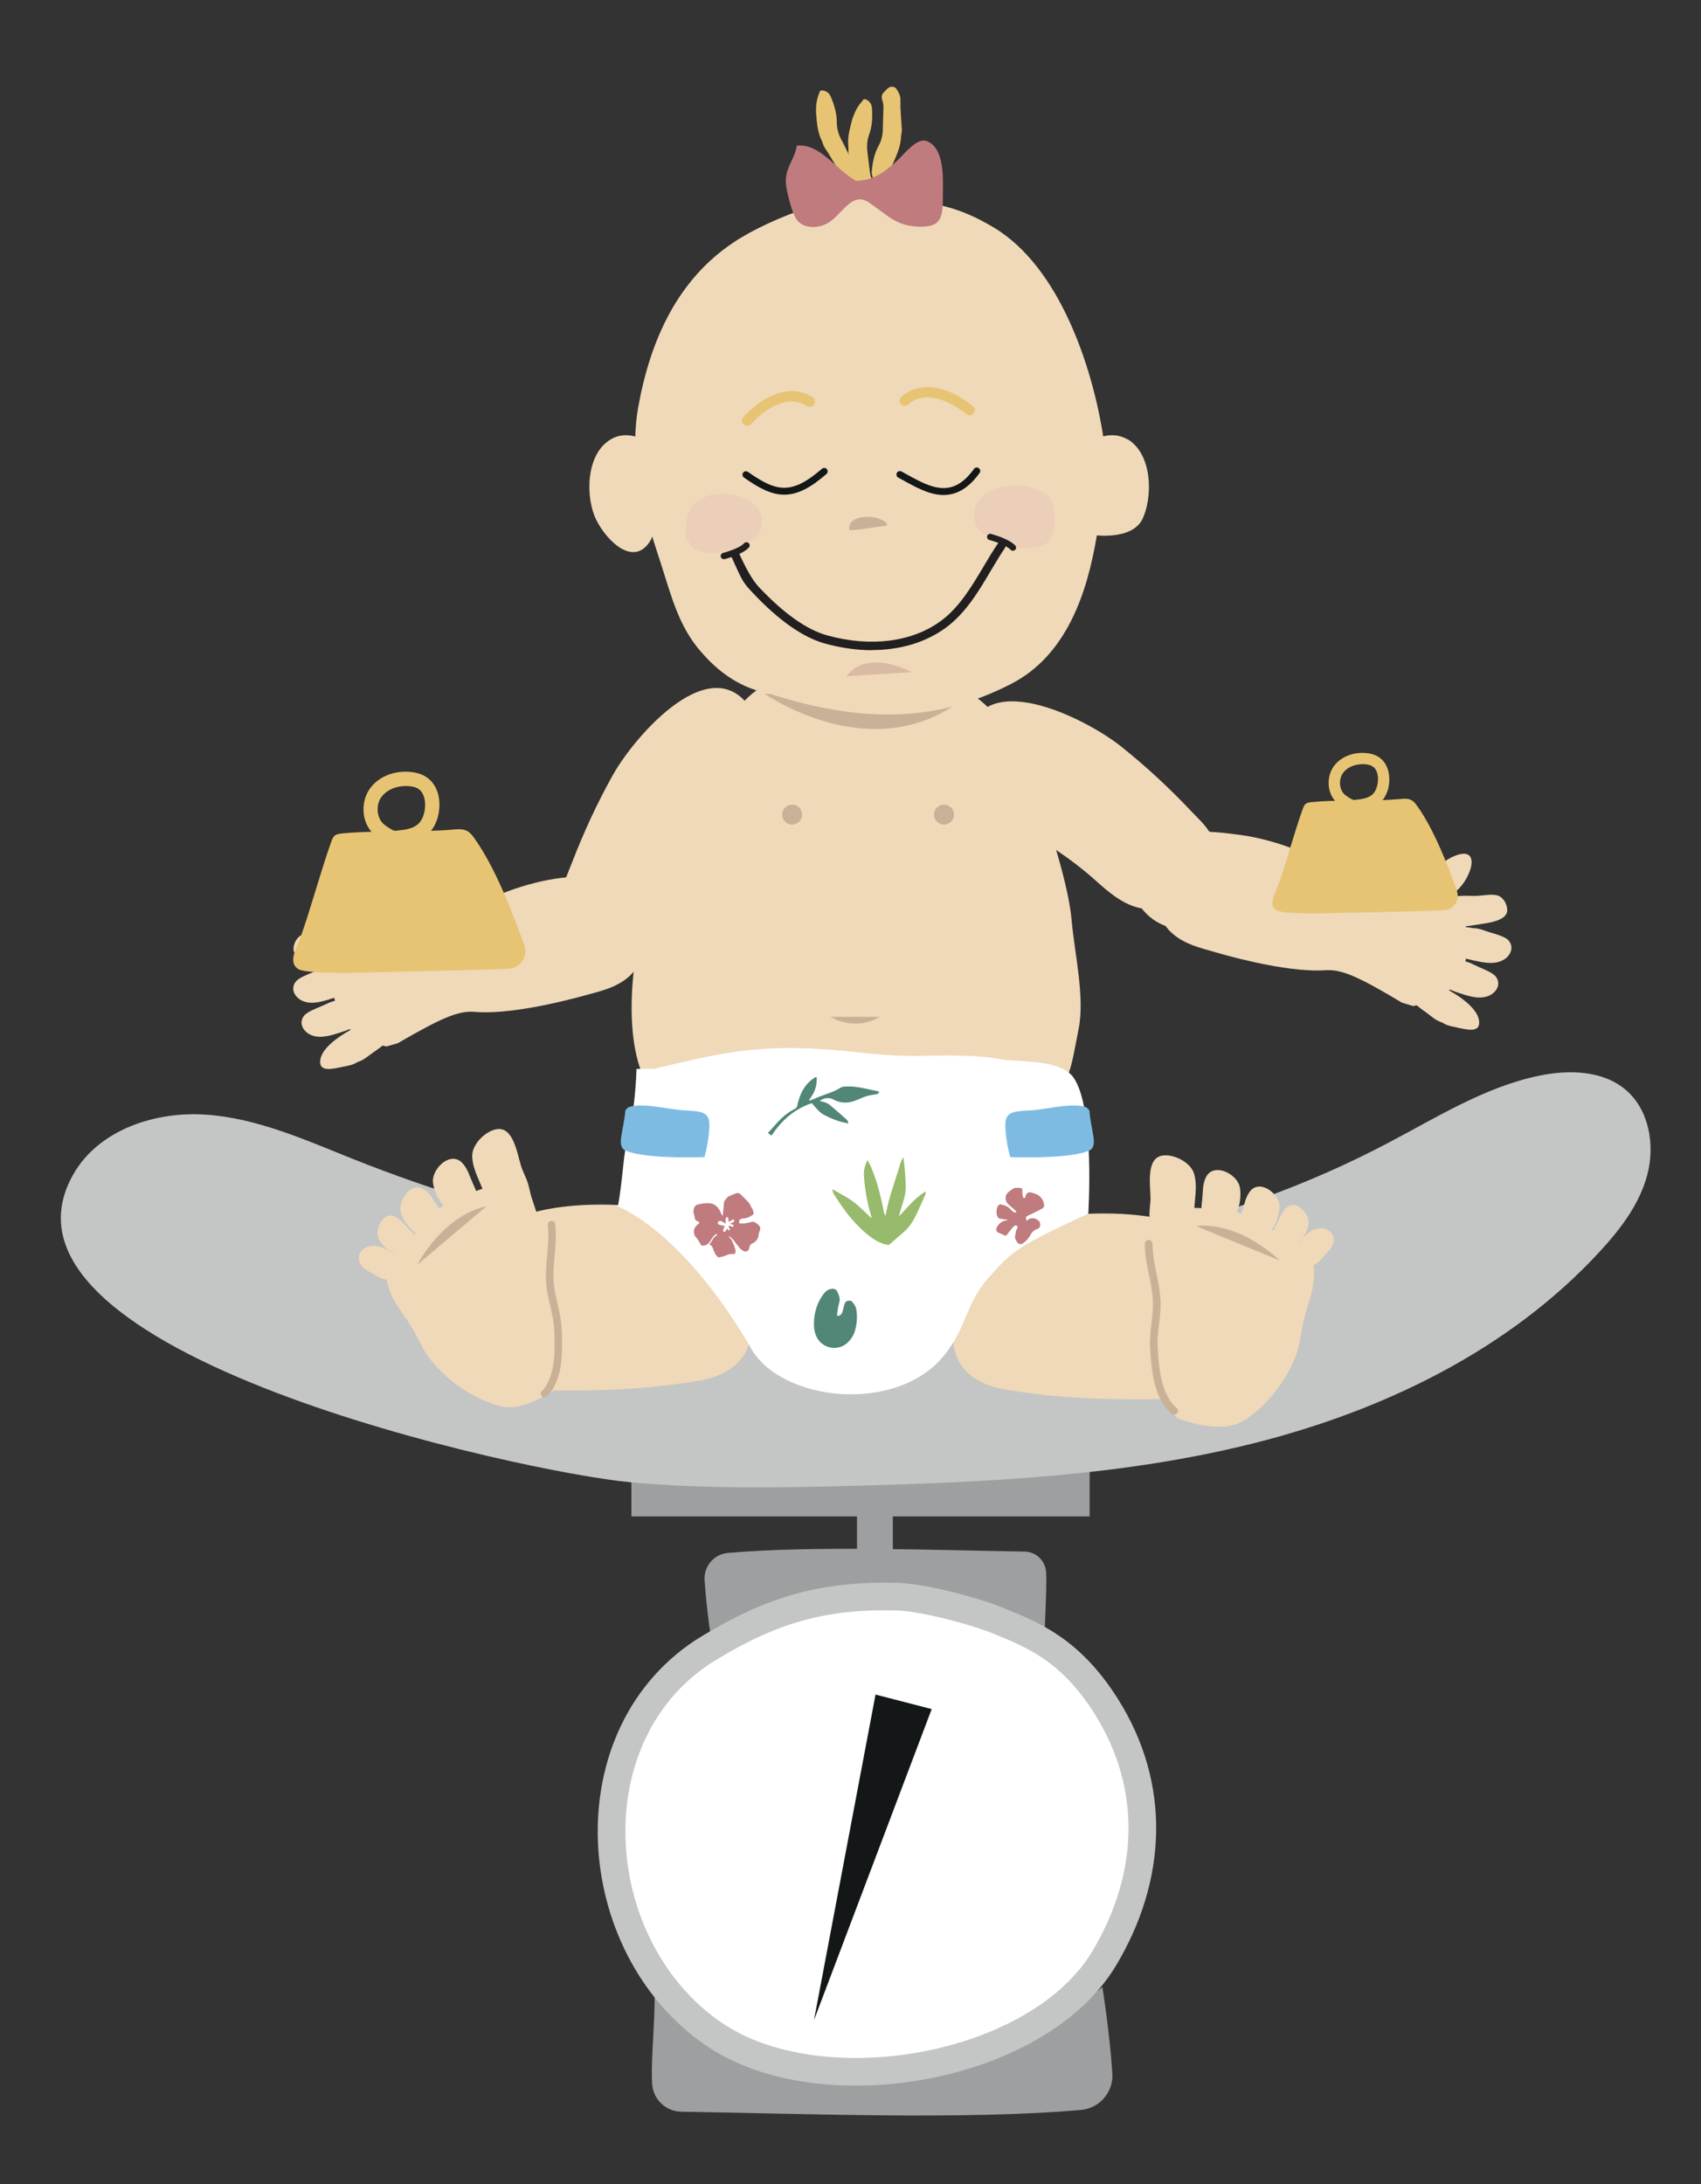 <?xml version="1.0" encoding="UTF-8"?><svg id="Calque_1" xmlns="http://www.w3.org/2000/svg" viewBox="0 0 122.98 157.91"><rect x="0" y="0" width="122.98" height="157.91" fill="#333333" stroke="none"/><defs><style>.cls-1{fill:#7dbbe3;}.cls-2{fill:#eccfb8;}.cls-3,.cls-4,.cls-5,.cls-6,.cls-7,.cls-8,.cls-9{fill-rule:evenodd;}.cls-3,.cls-10{fill:#bf7b7e;}.cls-4,.cls-11{fill:#518679;}.cls-5,.cls-12{fill:#c9b197;}.cls-13{fill:#131718;}.cls-14{fill:#221f20;}.cls-15{fill:#c4c5c5;}.cls-6{stroke:#e7c473;stroke-width:.75px;}.cls-6,.cls-16{fill:none;stroke-linecap:round;stroke-linejoin:round;}.cls-16{stroke:#131718;stroke-width:.5px;}.cls-17,.cls-18{fill:#fff;}.cls-19{fill:#9e9fa0;}.cls-20,.cls-8{fill:#e7c473;}.cls-7{fill:#d9baa2;}.cls-18{stroke:#c4c5c5;stroke-miterlimit:10;stroke-width:2px;}.cls-21{fill:#efd9b8;}.cls-9{fill:#97ba6c;}</style></defs><rect class="cls-19" x="45.65" y="106.17" width="33.13" height="3.47"/><rect class="cls-19" x="61.96" y="108.51" width="2.59" height="4.71"/><path class="cls-19" d="M75.63,113.66c.09,1.31-.21,5.16-.11,6.37-3.6-.88-8.45-4.39-12.14-4.75-2.73-.26-8.4.67-11.91,3.59,0,0-.39-2.42-.53-4.63-.06-1,.68-1.87,1.68-1.96,6.25-.55,15.24-.19,21.45-.1.83.01,1.5.65,1.56,1.48Z"/><path class="cls-19" d="M47.15,150.69c-.12-1.77.29-5.38.15-7.02,4.85,1.18,11.39,4.35,16.35,4.83,3.68.36,11.32-.91,16.05-4.83,0,0,.53,3.26.72,6.24.09,1.35-.92,2.52-2.26,2.64-8.42.75-20.54.25-28.91.13-1.11-.02-2.02-.88-2.1-1.99Z"/><path class="cls-15" d="M45.53,107.17c5.45.49,10.92.4,16.39.25,9.66-.26,19.39-.72,28.76-3.08s18.45-6.75,24.99-13.86c1.5-1.63,2.89-3.45,3.44-5.59s.11-4.66-1.57-6.09c-1.66-1.41-4.1-1.47-6.24-1.03-3.94.81-7.42,3.02-10.99,4.89-22.8,12-50.96,10.66-74.88,1.1-3.42-1.37-6.87-2.92-10.55-3.17s-7.74,1.1-9.57,4.3c-7.44,13,32.85,21.61,40.2,22.27Z"/><path class="cls-21" d="M90.04,92.61c-.76-1.62-1.88-2.39-3.09-3.27-2.24-1.64-6.71-1.76-9.47-1.5-3.98.38-8.28,4.64-8.56,8.5-.17,2.38,1.43,3.72,3.68,4.11,2.95.52,6.07.72,9.06.72s4.32.17,6.31-2.27c1.68-2.05,1.84-3.04,2.05-5.36v-.93Z"/><path class="cls-21" d="M33.19,91.97c.76-1.62,1.88-2.39,3.09-3.27,2.24-1.64,6.71-1.76,9.47-1.5,3.98.38,8.28,4.64,8.55,8.5.17,2.38-1.43,3.72-3.68,4.11-2.95.52-6.07.72-9.06.72s-4.32.17-6.31-2.27c-1.68-2.05-1.84-3.04-2.05-5.36v-.93Z"/><path class="cls-21" d="M40.49,100.2c-.68.5-1.38.94-2.21,1.25-1.34.5-2.09.32-3.31-.2-1.57-.66-3.47-2.13-4.34-3.69-.41-.74-.72-1.42-1.2-2.12-.36-.51-.72-1.01-.99-1.53-.42-.82-.78-1.91-.3-2.8.29-.54.97-.91,1.38-1.35.56-.59,1.03-1.33,1.62-1.88,1.4-1.32,3.51-1.8,5.25-2.47.26-.1,1.06-.6,1.36-.5.41.14.53,1.2.66,1.6.42,1.3.94,2.69,1.08,4.05.12,1.12.22,2.21.46,3.3.3,1.43.78,2.8.85,4.27.03.54.26,1.64-.15,1.95l-.14.12Z"/><path class="cls-21" d="M35.04,86.38c-.3-.92-.88-1.81-.9-2.79-.02-.84.93-1.81,1.78-1.95,1.22-.19,1.49,1.85,1.76,2.69.13.42.43.91.47,1.34.07.81-1.32,1.1-1.95,1.19-.58.08-1.07-.06-1.23-.69"/><path class="cls-21" d="M32.36,87.49c-.17-.09-.57-.65-.69-.89-.18-.34-.39-.89-.37-1.27.04-.95,1.3-2.09,2.11-1.26.4.42.52.92.75,1.43.2.46.45.89.32,1.43-.25,1.03-1.49,1.15-2.1.48"/><path class="cls-21" d="M30.36,89.39c-.17-.05-.65-.5-.81-.7-.23-.28-.53-.75-.59-1.11-.15-.89.81-2.19,1.72-1.57.45.31.66.76.96,1.19.27.39.58.74.56,1.27-.04,1-1.17,1.35-1.85.84"/><path class="cls-21" d="M28.75,90.78c-.15-.02-.6-.32-.76-.46-.23-.2-.54-.54-.64-.83-.24-.71.37-1.91,1.2-1.53.42.19.65.53.96.85.28.28.58.53.64.97.11.83-.78,1.27-1.41.95"/><path class="cls-21" d="M27.01,90.06c.14-.02.62.13.8.21.25.12.62.35.78.58.4.57.17,1.8-.68,1.67-.42-.06-.71-.31-1.07-.5-.32-.18-.66-.33-.82-.7-.31-.71.36-1.33,1.01-1.21"/><path class="cls-12" d="M30.18,91.43s1.79-3.52,5-4.22"/><path class="cls-12" d="M39.4,101.04c-.08,0-.16-.02-.22-.08-.11-.11-.11-.28,0-.39,1.05-1.07.94-3.26.89-4.44-.03-.6-.16-1.14-.29-1.72-.14-.61-.29-1.24-.31-1.94-.01-.6.04-1.17.09-1.72.07-.73.13-1.41.04-2.17-.02-.15.09-.29.24-.31.15-.02.29.09.3.24.09.81.02,1.56-.04,2.28-.05.53-.1,1.08-.08,1.65.02.65.15,1.22.29,1.83.13.57.27,1.16.3,1.81.08,1.75.08,3.71-1.04,4.85-.05.05-.11.07-.17.08Z"/><path class="cls-21" d="M85.36,102.63c.8.27,1.6.47,2.49.52,1.43.07,2.09-.34,3.09-1.2,1.29-1.11,2.66-3.08,3.01-4.84.17-.83.25-1.57.5-2.38.19-.6.38-1.18.48-1.76.15-.9.16-2.06-.56-2.76-.44-.43-1.2-.58-1.73-.87-.71-.39-1.39-.95-2.12-1.3-1.74-.83-3.89-.65-5.75-.76-.27-.02-1.19-.25-1.45-.06-.35.26-.14,1.31-.14,1.72,0,1.37-.08,2.85.2,4.19.23,1.1.46,2.17.57,3.29.15,1.46.11,2.9.49,4.32.14.52.25,1.65.74,1.81l.17.07Z"/><path class="cls-21" d="M86.33,87.8c0-.97.28-1.99,0-2.94-.24-.81-1.44-1.44-2.29-1.31-1.22.19-.86,2.21-.86,3.1,0,.44-.13,1-.04,1.42.18.79,1.6.65,2.22.54.57-.1,1-.38.96-1.03"/><path class="cls-21" d="M89.23,88.05c.13-.14.34-.79.39-1.06.07-.37.1-.96-.03-1.32-.33-.9-1.88-1.59-2.4-.56-.26.52-.21,1.04-.27,1.59-.05.5-.15.99.14,1.46.55.9,1.77.64,2.14-.18"/><path class="cls-21" d="M91.72,89.24c.15-.1.46-.67.56-.91.13-.34.27-.87.22-1.23-.13-.89-1.44-1.83-2.12-.97-.34.44-.4.92-.56,1.43-.14.45-.33.89-.15,1.38.34.94,1.52.93,2.02.23"/><path class="cls-21" d="M93.67,90.07c.13-.06.47-.49.59-.67.16-.26.35-.68.35-.99.01-.75-.94-1.71-1.61-1.09-.34.31-.45.71-.66,1.1-.18.35-.39.69-.31,1.12.15.83,1.12.97,1.63.47"/><path class="cls-21" d="M95.1,88.85c-.14.02-.55.31-.7.45-.21.19-.48.52-.57.79-.21.67.39,1.77,1.15,1.39.38-.19.59-.51.87-.81.25-.27.53-.51.57-.91.08-.77-.75-1.16-1.33-.85"/><path class="cls-12" d="M92.51,91.13s-2.77-2.8-6.05-2.49"/><path class="cls-12" d="M84.89,102.28c-.06,0-.12-.02-.17-.06-1.24-1.01-1.46-2.96-1.57-4.71-.04-.65.03-1.25.1-1.84.07-.62.14-1.2.09-1.85-.05-.57-.16-1.11-.27-1.63-.14-.71-.3-1.45-.3-2.26,0-.15.12-.28.28-.28s.28.12.28.28c0,.76.14,1.43.28,2.15.11.54.22,1.1.28,1.7.06.7-.02,1.34-.09,1.96-.07.58-.14,1.13-.1,1.74.07,1.18.21,3.37,1.37,4.31.12.1.14.27.04.39-.05.07-.13.1-.21.1Z"/><path class="cls-21" d="M87.66,60.61c-.28-.76-.94-1.33-1.49-1.91-1.62-1.72-3.29-3.27-5.13-4.74-2.55-2.03-10.37-6-11.12-.33-.31,2.32,1.02,4.34,2.91,5.55,2.32,1.49,4.44,2.72,6.48,4.57,1.87,1.69,3.33,2.57,5.99,1.56,1.58-.61,2.15-2.04,2.53-3.57l-.16-1.12"/><path class="cls-21" d="M48.9,80.43c3.17,1,4.57.68,7.36,1.26,4.98,1.03,13.52,1.33,18.36-1.15,2.73-1.4,2.79-3.3,3.36-6.13.47-2.33-.3-5.5-.51-7.95-.22-2.45-1.6-6.79-2.46-8.97-1.15-2.91-2.24-5.69-4.89-7.39-2.04-1.3-4.84-1.53-7.08-1.64-3.16-.15-6.94-.33-9.35,2.36-1.07,1.2-3.1,4.5-3.75,6.16-.45,1.17-1,2.39-1.48,3.54-.52,1.25-1.39,3.81-1.7,4.89-1.35,4.68-1.96,11.93,1.24,14.49l.91.52Z"/><path class="cls-12" d="M57.99,58.9c0,.4-.32.72-.72.72s-.72-.32-.72-.72.32-.72.72-.72.72.32.72.72Z"/><path class="cls-12" d="M68.97,58.9c0,.4-.32.72-.72.72s-.72-.32-.72-.72.32-.72.72-.72.72.32.72.72Z"/><path class="cls-12" d="M55.28,50.16s7.86,5.52,14.43.31"/><path class="cls-21" d="M81.52,31.77c-.56-.33-1.18-.37-1.76-.22-.78-5.02-3.15-12.25-7.91-15.1-2.71-1.62-4.22-1.69-7.26-2.25-3.25-.6-8.87,1.52-11.59,3.35-4.01,2.69-5.98,7.01-6.86,11.9-.13.73-.19,1.43-.21,2.11-.59-.16-1.22-.13-1.78.21-1.82,1.08-1.82,4.21-1.06,5.78.78,1.6,2.81,3.56,3.99,1.44.03-.06.05-.14.07-.21.2.63.4,1.27.62,1.93.76,2.35,1.28,4.54,2.89,6.39.95,1.1,2.49,2.58,4.96,3.05,7.36,2.36,12.5,1.83,17.44-.68,4.07-2.07,5.55-6.62,6.24-10.76,1.06.09,2.73-.03,3.29-1.17.76-1.56.75-4.69-1.06-5.78Z"/><path class="cls-7" d="M65.91,48.6c-1.43-.74-3.57-1.22-4.72.29"/><path class="cls-21" d="M81.34,63.15c-.11-1.15.5-2.73,3.06-3.39,2.04-.53,4.25.57,4.57,2.32.44,2.42-.15,5.21-2.47,5.21-2.59,0-3.66-.97-4.5-2.42-.16-.27-.62-1.41-.65-1.73Z"/><path class="cls-21" d="M40.69,64.72c-.03-.81.37-1.58.66-2.34.85-2.2,1.8-4.27,2.95-6.33,1.59-2.85,7.32-9.48,10.16-4.52,1.17,2.03.7,4.4-.59,6.24-1.58,2.26-3.07,4.2-4.26,6.68-1.09,2.27-2.11,3.64-4.95,3.71-1.69.03-2.77-1.08-3.69-2.35l-.28-1.09"/><path class="cls-21" d="M47.5,64.68c-.34-1.11-1.5-2.33-4.11-1.98-2.09.29-3.71,2.14-3.35,3.88.51,2.4,2.12,4.76,4.26,3.89,2.4-.98,3.02-2.29,3.25-3.94.04-.32.04-1.55-.05-1.85Z"/><path class="cls-12" d="M60.05,73.52s1.67,1.1,3.56,0"/><path class="cls-17" d="M46.02,77.28q-.1,2.67-.51,4.27c-.47,1.81-.48,3.85-.84,5.66,3.91,1.85,7.43,6.44,9.63,10.28,2.22,3.88,10.52,4.74,13.94.53,1.67-2.05,1.58-3.81,3.27-5.68.87-.97,1.31-1.5,2.48-2.24,1.5-.94,4.69-2.34,4.69-2.34,0,0,.5-7.68-1.08-9.87-.97-1.35-4.14-1.09-5.15-1.29-2.05-.41-4.87-.26-6.19-.26-3.39,0-4.24-.38-7.64-.53-4.57-.2-7.32.51-11.35,1.47"/><path class="cls-1" d="M45.41,80.07c.98-.4,2.96.16,4.03.21,1.11.05,1.69.1,1.82.73.1.47-.09,1.85-.33,2.65-1.48.05-4.57.05-5.72-.48-.67-.31-.11-1.43,0-2.9"/><path class="cls-1" d="M78.56,80.07c-.98-.4-2.96.16-4.03.21-1.11.05-1.69.1-1.82.73-.1.47.09,1.85.33,2.65,1.48.05,4.57.05,5.72-.48.67-.31.11-1.43,0-2.9"/><path class="cls-8" d="M62.37,7.24c.07-.08.15-.09.26-.04.26.12.39.35.41.62.05.66.02,1.3-.21,1.93-.15.42-.17.85-.11,1.3.07.52.12,1.04.2,1.57.03.18.12.35.19.53.07.2.02.41-.14.56-.04.04-.07.1-.1.15-.16.29-.52.36-.73.11-.17-.2-.33-.42-.37-.7-.03-.18-.05-.37-.07-.56-.08-.37-.16-.74-.24-1.11-.03-.17-.09-.34-.11-.5-.02-.16,0-.31-.01-.47-.07-.53.03-1.04.16-1.55.06-.25.12-.51.22-.74.15-.4.36-.76.66-1.07Z"/><path class="cls-8" d="M63.6,13.08c-.09.07-.16.07-.26,0-.24-.16-.33-.4-.31-.68.05-.66.18-1.29.5-1.87.21-.39.3-.81.3-1.27,0-.52.04-1.05.04-1.58,0-.18-.07-.37-.11-.55-.04-.21.04-.4.22-.53.04-.04.08-.09.12-.13.21-.26.57-.28.74,0,.14.22.27.46.26.75,0,.19,0,.38,0,.56.02.38.05.76.07,1.13,0,.17.04.35.03.51,0,.16-.05.31-.06.46-.01.53-.19,1.03-.39,1.51-.1.24-.2.48-.33.7-.21.37-.47.69-.81.96Z"/><path class="cls-8" d="M59.24,6.66c.05-.1.11-.13.23-.12.28.03.48.19.59.44.25.59.44,1.2.44,1.86,0,.44.11.85.32,1.24.25.46.46.94.71,1.4.08.16.23.28.35.43.13.16.15.37.06.56-.02.05-.04.12-.04.17-.06.32-.37.51-.65.35-.22-.14-.45-.29-.57-.53-.09-.17-.17-.34-.26-.5-.19-.32-.39-.65-.58-.96-.09-.14-.2-.28-.27-.43-.07-.13-.1-.29-.17-.43-.23-.47-.31-.98-.36-1.49-.02-.25-.05-.51-.04-.77,0-.42.09-.83.26-1.22Z"/><path class="cls-10" d="M62.42,13.31c-1.66-.49-2.93-2.99-4.81-2.78-.18,1.14-1,1.68-.75,3.06.1.52.39,1.84.77,2.33.48.61,1.44.6,2.1.27,1.15-.57,1.8-2.41,3.09-1.55,1.33.89,1.92,1.69,3.6,1.75,1.7.05,1.75-.71,1.75-2.34,0-1.07.15-3.31-1.14-3.84-.76-.32-1.7,1.01-2.3,1.53-.99.84-1.59,1.3-2.91,1.34"/><path class="cls-6" d="M54.02,30.41c1.08-1.19,2.92-2.39,4.53-1.37"/><path class="cls-6" d="M70.1,29.65c-1.25-1.02-3.24-1.93-4.68-.69"/><path class="cls-5" d="M64.08,38.02c-.87.06-1.85.33-2.67.3-.22-1.15,2.08-1.21,2.73-.45"/><path class="cls-2" d="M49.58,39.17c0-1.46-.06-2.83,1.68-3.34,1.59-.47,4.48.34,3.69,2.58-.45,1.28-4.84,2.48-5.21.6"/><path class="cls-2" d="M76.08,38.6c-.39,1.99-5.04.71-5.51-.64-.83-2.37,2.23-3.23,3.91-2.73,1.84.54,1.77,1.27,1.77,2.81l-.17.56Z"/><path class="cls-16" d="M53.93,34.32c2.14,1.52,3.37,1.75,5.66-.24"/><path class="cls-16" d="M65.06,34.31c1.83.99,3.72,2.3,5.56-.26"/><path class="cls-14" d="M63.04,47.01c-1.09,0-2.23-.16-3.39-.48-1.59-.44-3.35-1.67-5.23-3.67-.7-.75-.72-.78-1.53-2.59-.07-.15,0-.33.15-.4.15-.07.33,0,.4.15q.79,1.75,1.42,2.42c1.8,1.91,3.46,3.09,4.95,3.5,3.14.87,6.14.48,8.22-1.05,1.32-.97,2.22-2.48,3.08-3.93.34-.57.69-1.16,1.05-1.69.09-.14.28-.17.42-.08.14.09.17.28.08.42-.35.52-.68,1.07-1.03,1.66-.89,1.51-1.82,3.06-3.24,4.11-1.46,1.07-3.31,1.62-5.35,1.62Z"/><path class="cls-14" d="M73.23,39.82c-.06,0-.12-.02-.16-.07-.23-.24-.79-.5-1.54-.71-.12-.03-.19-.16-.16-.28.03-.12.16-.19.28-.16.59.17,1.38.45,1.75.84.09.09.08.23-.01.32-.04.04-.1.06-.15.06Z"/><path class="cls-14" d="M52.33,40.43c-.1,0-.19-.07-.22-.17-.03-.12.04-.24.16-.28.75-.21,1.31-.46,1.54-.71.08-.09.23-.09.32,0,.09.08.1.23.01.32-.37.4-1.15.67-1.75.84-.02,0-.04,0-.06,0Z"/><path class="cls-21" d="M105.12,64.53c-1.11.7-1.45.26-1.7-.02-.33-.37-.18-1.03.16-1.44.59-.63,1.11-1.01,1.68-1.22,1.98-.72.99,1.97-.13,2.68Z"/><path class="cls-21" d="M98.62,64.05c1.38-.2,1.61.11,2.82-.35.31-.12.63-.19.96-.27.33-.08.65-.16.96-.3.04-.02.2-.18.24-.2.5.31,1.14,1.04,1.59,2.05,0,0,0,0,0,.01,0,0,0,0,0,0,.29.65,1.1,2.36.98,3.35-.42,3.47-2.43,3.86-2.43,3.86,0,0-.69.38-1.56.54,0,0-.8-.24-.81-.24-3.16-1.89-4.36-2.43-5.54-2.35-2.3.16-5.88-.69-8.06-1.33-1.83-.53-4.99-1.13-4-5.99,1.46-2.78,1.98-2.99,5.92-2.46,2.46.33,5.35,1.42,7.39,2.88,1.7,1.22.67.91,1.55.78Z"/><path class="cls-21" d="M104.64,64.8c-.29.08-.42.2-.56.34-.21.22-.22.86-.01,1.12.14.17.49.54.69.62.26.1.55.06.82.09.34.04.95-.07,1.98-.24.49-.08,1.38-.31,1.41-.88.02-.36-.18-.79-.49-1.01-.38-.27-1.21-.09-1.66-.07-.37.02-.74-.02-1.11,0-.32.02-.45.02-.81.06l-.27-.02Z"/><path class="cls-21" d="M105.37,67.11c-.8.08-1.76.15-1.42.93.35.8,1.74,1.22,2.53,1.39.7.15,1.54.35,2.2-.02.52-.28.83-.93.37-1.43-.24-.26-.92-.45-1.27-.55-.41-.12-.81-.32-1.23-.32-.2,0-.27-.11-.88-.04l-.3.04Z"/><path class="cls-21" d="M104.59,69.35c-.8,0-1.77-.04-1.52.77.26.84,1.6,1.4,2.37,1.66.69.23,1.49.51,2.19.22.55-.23.93-.84.52-1.38-.21-.29-.87-.54-1.2-.69-.4-.17-.77-.41-1.19-.45-.2-.02-.25-.14-.87-.14h-.3Z"/><path class="cls-21" d="M105.29,74.28c.78.17,1.72.42,1.65-.43-.07-.87-1.26-1.71-1.96-2.12-.62-.37-1.35-.82-2.09-.69-.58.11-1.09.62-.8,1.24.15.32.73.72,1.03.93.35.25.66.56,1.07.69.2.06.22.19.82.32l.29.06Z"/><path class="cls-21" d="M25.09,67.39c1.1.71,1.45.27,1.7,0,.34-.37.19-1.02-.14-1.44-.58-.64-1.1-1.03-1.66-1.24-1.97-.74-1.01,1.96.1,2.69Z"/><path class="cls-21" d="M31.6,67c-1.38-.22-1.61.09-2.82-.39-.31-.12-.63-.2-.95-.28-.32-.08-.65-.17-.95-.31-.04-.02-.2-.18-.24-.2-.5.3-1.15,1.02-1.61,2.03,0,0,0,.01,0,.01,0,0,0,0,0,0-.29.64-1.13,2.35-1.02,3.34.37,3.48,2.37,3.9,2.37,3.9,0,0,.68.39,1.56.56.01,0,.8-.23.81-.23,3.18-1.84,4.39-2.37,5.57-2.27,2.3.2,5.89-.61,8.08-1.22,1.84-.51,5-1.07,4.08-5.93-1.42-2.8-1.94-3.02-5.88-2.54-2.47.3-5.37,1.35-7.43,2.79-1.71,1.19-.68.9-1.56.76Z"/><path class="cls-21" d="M25.56,67.66c.29.09.42.21.55.34.2.22.21.86,0,1.12-.14.17-.5.53-.7.61-.26.09-.55.05-.82.08-.34.04-.95-.08-1.97-.26-.49-.09-1.38-.33-1.4-.9-.01-.37.19-.79.5-1,.39-.27,1.21-.08,1.66-.05.37.02.74-.01,1.11.01.32.02.45.03.81.07l.27-.02Z"/><path class="cls-21" d="M25.55,72.21c.8,0,1.77-.02,1.51.79-.27.83-1.62,1.38-2.39,1.63-.69.22-1.5.5-2.19.2-.54-.23-.92-.85-.5-1.39.22-.28.88-.53,1.21-.67.4-.16.77-.4,1.2-.43.2-.02.26-.14.87-.13h.3Z"/><path class="cls-21" d="M24.95,69.75c.8,0,1.77-.02,1.51.79-.27.83-1.62,1.38-2.39,1.63-.69.22-1.5.5-2.19.2-.54-.23-.92-.85-.5-1.39.21-.28.87-.53,1.21-.67.4-.16.77-.4,1.19-.43.2-.02.26-.14.87-.13h.3Z"/><path class="cls-21" d="M24.79,77.13c-.78.16-1.72.4-1.64-.45.08-.87,1.29-1.69,1.99-2.1.63-.36,1.36-.8,2.1-.66.58.11,1.08.64.79,1.25-.15.32-.74.71-1.04.92-.36.24-.67.55-1.07.67-.2.06-.22.19-.83.31l-.3.06Z"/><path class="cls-9" d="M66.92,86.14c-.81.5-1.32,1.18-1.92,1.8.14-.71.49-1.36.48-2.09,0-.72-.07-1.44-.16-2.18-.23.3-.28.67-.39,1-.12.35-.23.7-.34,1.06-.11.34-.22.68-.31,1.02-.1.36-.17.72-.27,1.17-.06-.16-.1-.23-.11-.3-.21-1.11-.48-2.19-.92-3.23-.06-.15-.15-.29-.26-.52-.2.4-.28.75-.26,1.11.06.93.21,1.85.47,2.75.03.1.06.2.08.29,0,.02-.01.05-.01.05-.42-.39-.83-.82-1.29-1.17-.45-.34-.97-.59-1.54-.93.05.17.05.26.09.32.62,1,1.31,1.96,2.19,2.74.55.49,1.18.93,1.82.98.36-.31.73-.64,1.1-.96.53-.46.81-1.07,1.09-1.69.15-.34.3-.67.45-1.01.02-.04,0-.09.01-.22Z"/><path class="cls-3" d="M72.83,88.23s0-.03-.01-.05c-.18-.02-.35-.04-.53-.07-.05,0-.11-.05-.14-.09-.14-.19-.13-.64,0-.83.06-.09.15-.13.26-.1.26.07.51.15.68.38.06.08.16.13.25.19.06.03.12,0,.14-.06-.02-.02-.03-.05-.05-.06-.15-.14-.31-.28-.47-.41-.23-.19-.32-.5-.22-.72.1-.22.32-.34.51-.47.11-.08.24-.06.37-.06.29.01.31.04.29.33,0,.12.03.24.05.35,0,.03.07.06.11.06.02,0,.05-.05.07-.08,0,0,0-.03,0-.04.05-.23.19-.33.42-.28.13.03.27.08.39.13.33.16.5.43.54.78,0,.11-.03.19-.12.23-.15.09-.3.17-.46.25-.2.1-.41.19-.61.29-.12.06-.14.1-.11.24,0,.04.02.07.04.12.05-.04.09-.07.12-.09.28-.21.75-.03.83.23.06.21.02.39-.17.45-.26.08-.43.27-.55.5-.12.23-.3.4-.51.55-.1.07-.19.06-.28.03-.15-.07-.34-.42-.28-.58.06-.18.03-.39.17-.55.04-.05.02-.12-.03-.16-.06-.05-.12-.06-.18-.01-.05.04-.11.08-.15.13-.13.16-.24.31-.37.47-.04.06-.08.14-.17.1-.16-.07-.33-.14-.49-.21-.1-.05-.15-.13-.14-.24.02-.23.32-.55.55-.6.07-.02.15-.04.22-.05Z"/><path class="cls-4" d="M58.47,79.56c.39-.49.63-1.03.57-1.7-.05.02-.11.03-.15.06-.58.37-.93.91-1.13,1.57-.03.12-.09.25-.1.37-.02.17-.09.27-.24.34-.61.3-1.08.78-1.51,1.29-.12.14-.24.26-.39.42.07.05.15.12.26.2.73-1.12,1.67-1.93,2.91-2.35.19.21.36.42.55.6.11.11.24.2.38.27.47.24.94.44,1.46.54.07.01.14.04.23.07.03-.15-.05-.24-.12-.31-.38-.34-.76-.68-1.16-1.01-.21-.18-.48-.27-.77-.31.26-.23.69-.28.96-.13.53.29,1.07.31,1.63.09.14-.05.27-.11.41-.17.3-.14.62-.22.95-.26.25-.03.25-.04.37-.19-.08-.03-.14-.06-.21-.07-.47-.1-.93-.21-1.4-.28-.3-.05-.6-.05-.91-.04-.14,0-.29.08-.41.15-.46.28-.98.4-1.46.6-.16.07-.32.13-.48.2-.06.02-.12.04-.19.06-.01,0-.03-.02-.04-.03Z"/><path class="cls-10" d="M50.33,88.63c.07-.07.16-.13.24-.2-.06-.15-.23-.16-.3-.22-.05-.2-.08-.36-.12-.51-.06-.22.07-.56.26-.6.26-.06.52-.12.78-.11.48,0,.77.3.94.73.02.05.05.1.07.15.02,0,.04,0,.06,0,.03-.33.06-.66.09-.99.12-.17.22-.35.43-.43.14-.05.27-.11.4-.16.12-.05.24-.05.34.04.21.21.43.41.62.63.09.1.12.24.2.35.1.15.14.3.15.47-.21.16-.43.29-.69.31-.06,0-.13.01-.19.03-.15.05-.19.12-.17.33.11,0,.22.02.33.01.19-.02.38-.06.56-.11.12-.03.22-.02.31.06.06.05.13.09.19.15.15.13.17.26.09.45-.03.08-.07.17-.07.25-.02.3-.18.51-.44.63-.14.06-.21.15-.23.3-.04.28-.24.37-.48.23-.09-.06-.18-.14-.25-.22-.13-.16-.26-.33-.38-.49-.11-.14-.23-.27-.4-.33.02.06.07.1.11.14.03.03.07.06.1.1.07.15.14.3.2.46.05.12.09.24.1.37.02.16-.07.24-.23.22-.17-.02-.31.04-.46.1-.14.06-.29.09-.43.13-.1.03-.17,0-.23-.09-.03-.03-.06-.07-.09-.1-.06-.12-.12-.24-.17-.37-.05-.15-.09-.3-.29-.36.2-.21.25-.49.5-.63.03-.02.04-.08.07-.16-.24.13-.27.18-.44.45-.07.12-.16.24-.27.33-.1.07-.24.08-.36.09-.1,0-.13-.1-.17-.18-.08-.14-.18-.28-.27-.41-.02-.03-.06-.05-.09-.08-.11-.26-.14-.52.09-.75ZM52.56,88.83c.06.05.1.1.16.15.13-.14-.07-.22-.03-.34.12-.08.23.18.35,0-.02-.14-.15-.09-.24-.16.07-.11.32-.05.29-.28-.16-.06-.25.09-.38.14-.09-.06-.02-.15-.04-.22-.02-.05-.07-.1-.1-.14-.04.04-.1.07-.1.11-.02.08,0,.17,0,.26,0,.03,0,.06-.01.12-.09-.05-.16-.1-.23-.14-.06-.03-.14-.07-.2-.06-.06.01-.12.08-.14.13,0,.04.04.13.09.14.13.05.27.07.42.1-.05.13-.15.26-.1.43.2,0,.2-.16.28-.27Z"/><path class="cls-11" d="M60.53,95.14c0-.08-.01-.15,0-.22.04-.24.07-.48.14-.71.05-.17.05-.33,0-.49-.03-.09-.07-.19-.11-.28-.09-.22-.24-.29-.47-.25-.26.04-.43.21-.58.41-.42.58-.62,1.22-.66,1.93-.02.4.02.79.2,1.15.41.83,1.52,1.02,2.19.43.25-.23.44-.5.55-.82.16-.51.2-1.03.13-1.55-.03-.25-.16-.46-.33-.64-.1-.11-.41-.06-.48.07-.05.09-.07.18-.1.28-.04.14-.06.28-.11.42-.06.18-.17.25-.39.29Z"/><path class="cls-18" d="M51.27,119.15c4.53-2.76,8.28-3.85,13.58-3.71,1.87.05,5.64,1.04,7.37,1.76,2.34.97,5.12,1.99,7.76,6.17,3.64,5.78,3.36,12.35-.14,18.21-4.81,8.06-20.49,10.78-28.23,5.49-9.27-6.34-10.31-21.86-.35-27.92Z"/><polygon class="cls-13" points="58.85 146.06 63.3 122.52 67.36 123.57 58.85 146.06"/><path class="cls-20" d="M37.91,68.35c-.88-2.44-2.09-5.59-3.59-7.71-.15-.22-.32-.44-.55-.56-.31-.16-.67-.13-1.02-.1-.53.05-1.06.07-1.59.09.34-.42.55-.98.6-1.63.07-.91-.22-1.69-.79-2.15-.37-.3-.86-.46-1.46-.49-1.2-.06-2.27.45-2.83,1.31-.55.85-.57,2.17.18,3.03-.72.02-1.43.05-2.14.12-.17.02-.36.04-.5.14-.14.11-.21.29-.27.46-.77,2.16-1.47,4.8-2.24,6.96-.25.71-.93,1.75-.14,2.25.58.36,4.47.27,5.15.24.91-.03,6.6-.13,10.04-.27.86-.03,1.44-.9,1.15-1.71ZM27.54,57.68c.34-.52,1.04-.85,1.8-.85.04,0,.08,0,.12,0,.38.02.67.1.86.26.3.24.45.72.41,1.28-.04.51-.21.93-.48,1.19-.39.37-1.01.45-1.71.51-.25-.07-.6-.33-.72-.42-.61-.45-.65-1.42-.28-1.98Z"/><path class="cls-20" d="M105.35,64.45c-.7-1.95-1.67-4.46-2.87-6.15-.12-.17-.25-.35-.44-.45-.24-.13-.54-.11-.81-.08-.42.04-.85.06-1.27.08.27-.34.44-.78.48-1.3.05-.73-.18-1.35-.63-1.72-.29-.24-.69-.37-1.17-.39-.96-.05-1.81.36-2.26,1.04-.44.68-.46,1.73.14,2.42-.57.01-1.14.04-1.71.1-.14.01-.28.03-.4.11-.11.09-.17.23-.22.37-.62,1.72-1.17,3.83-1.79,5.55-.2.56-.74,1.4-.11,1.79.46.29,3.57.21,4.11.2.73-.02,5.27-.1,8.01-.21.69-.03,1.15-.72.92-1.37ZM97.07,55.93c.27-.42.83-.68,1.44-.68.03,0,.06,0,.1,0,.3.01.53.08.69.21.24.19.36.57.32,1.02-.03.41-.17.74-.38.95-.31.29-.8.36-1.37.41-.2-.06-.48-.26-.58-.33-.48-.36-.52-1.13-.22-1.58Z"/></svg>